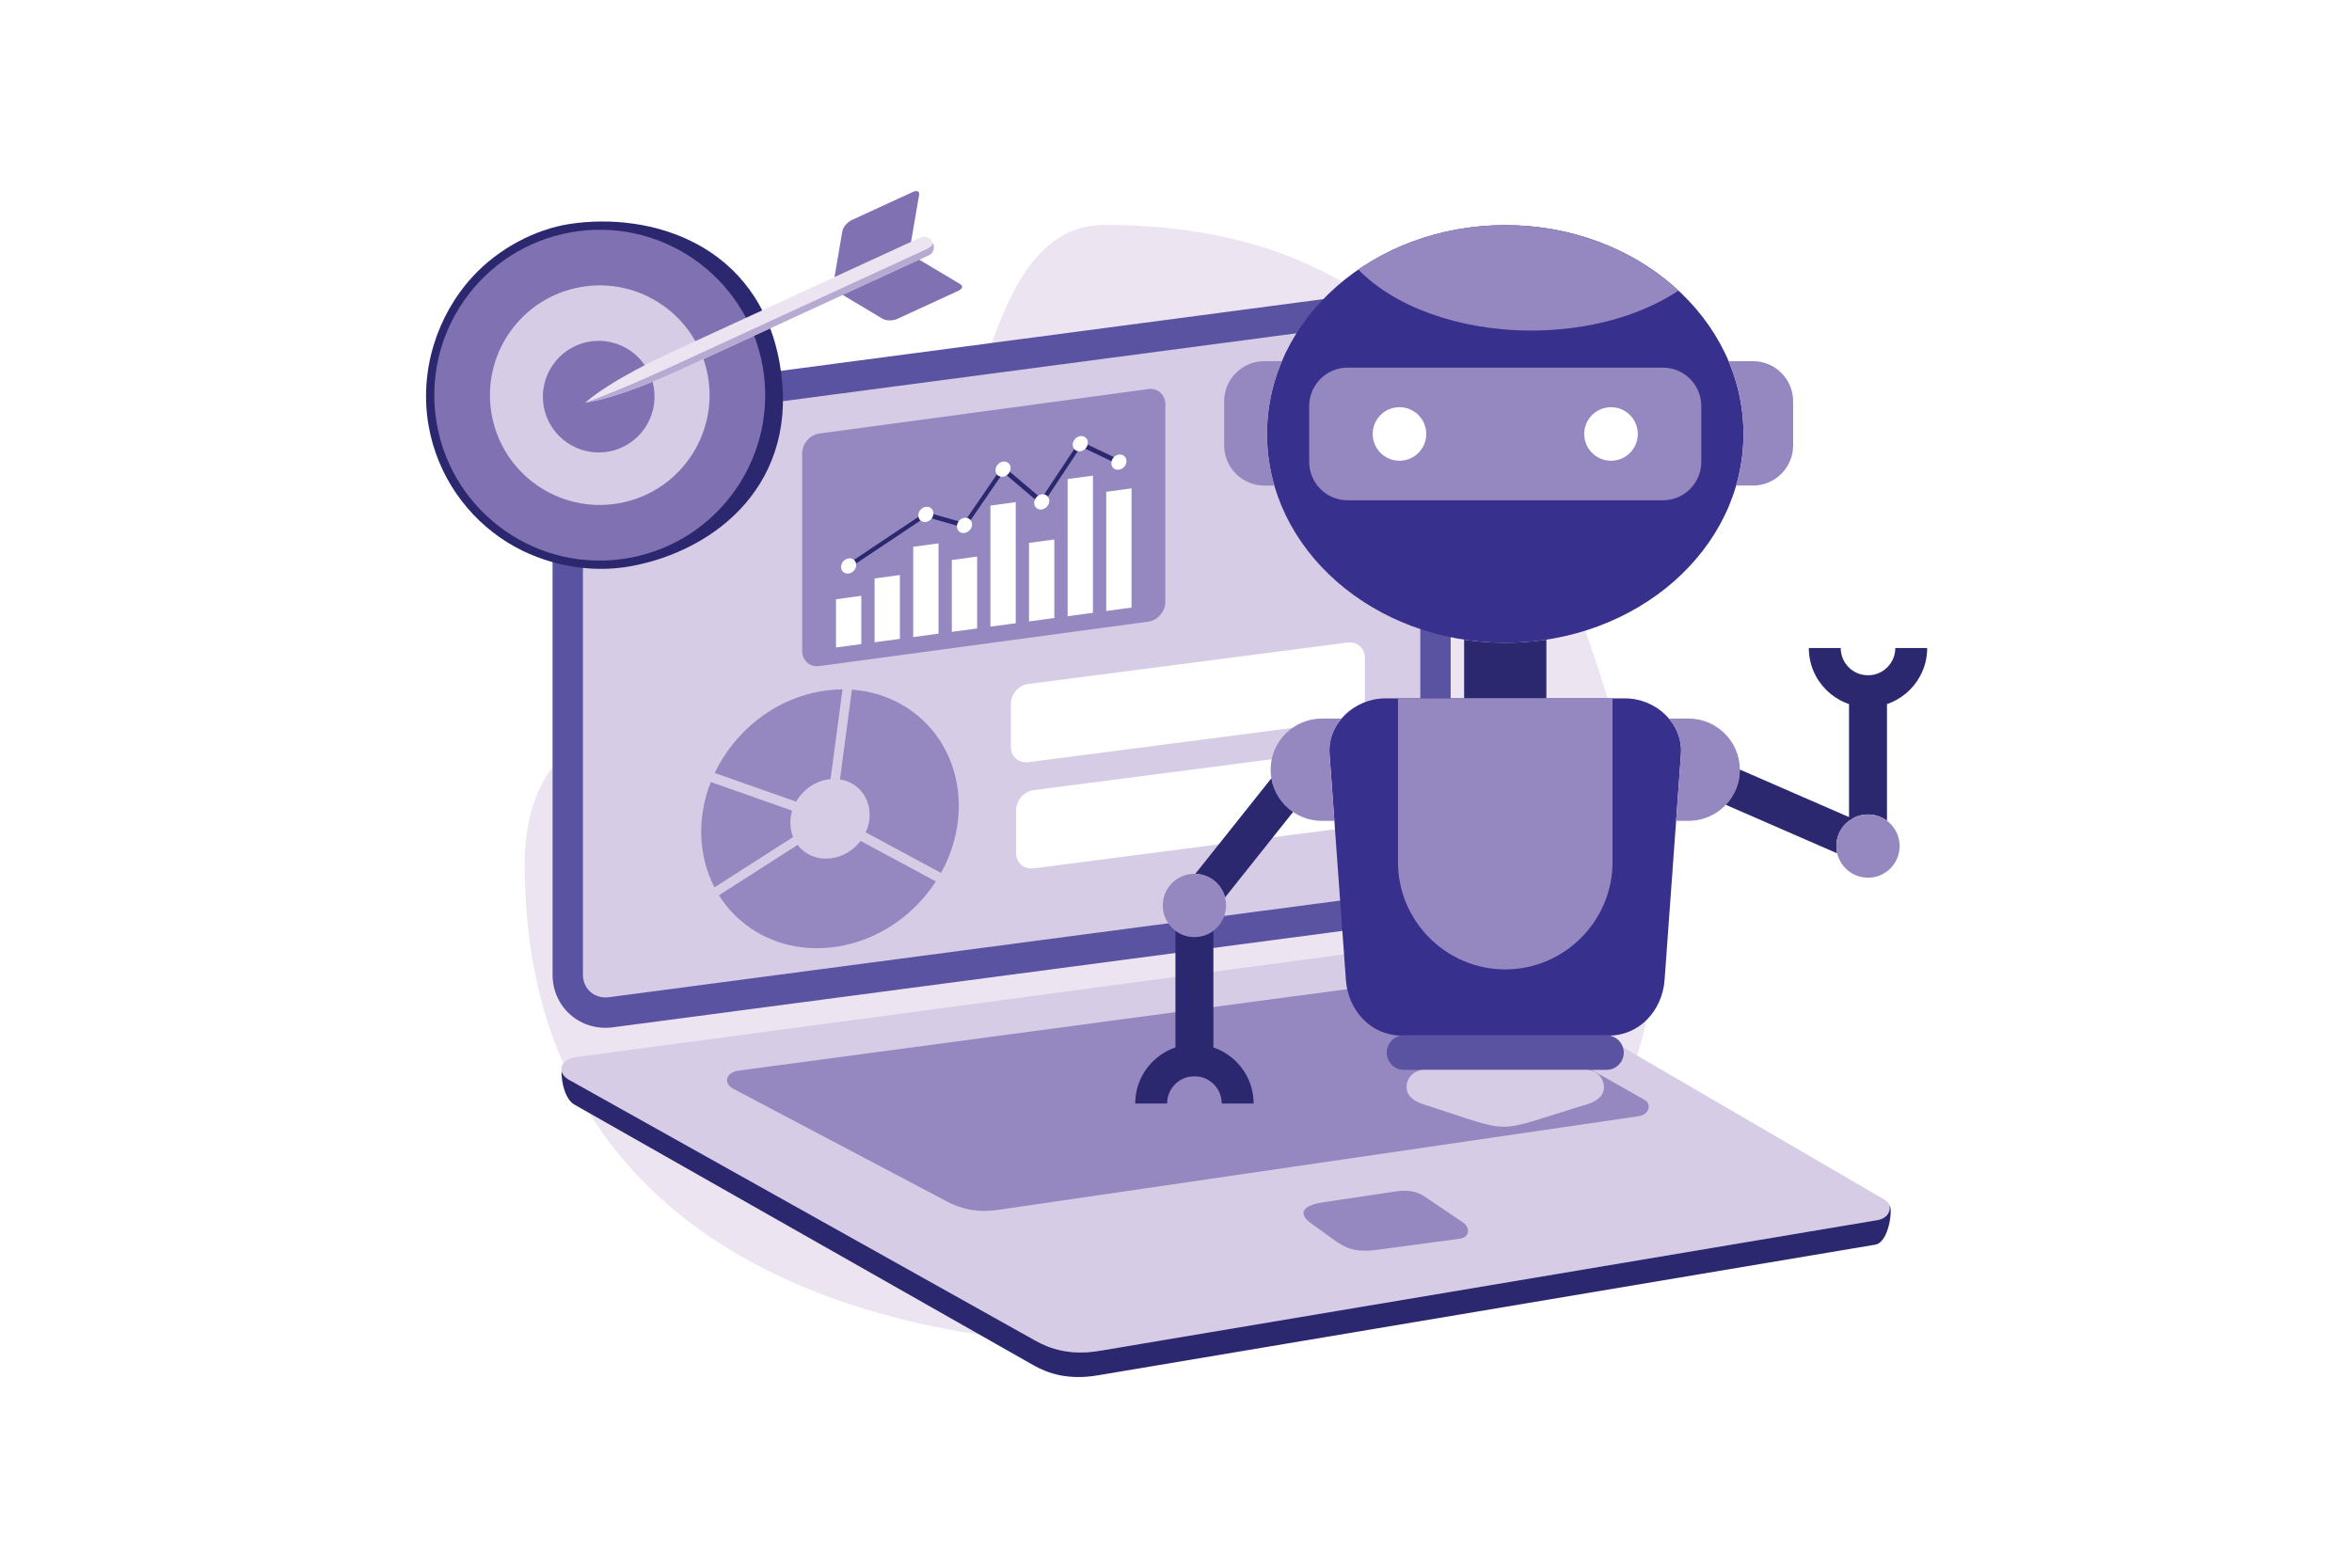 <?xml version="1.0" encoding="UTF-8"?><svg id="a" xmlns="http://www.w3.org/2000/svg" viewBox="0 0 3000 2000"><defs><style>.b,.c{fill:#fff;}.d{fill:#5a53a2;}.d,.e,.c,.f,.g,.h,.i,.j,.k{fill-rule:evenodd;}.e{fill:#8071b3;}.f{fill:#b6a9d2;}.g{fill:#ede4f1;}.h{fill:#38308d;}.i{fill:#d7cce5;}.j{fill:#9588c0;}.k{fill:#2b2870;}</style></defs><rect class="b" width="3000" height="2000"/><g><path class="g" d="M1408.5,286.93c-175.72,0-155.66,370.9-282.51,483.96-167.9,149.63-456.75,75.55-456.75,332.36,0,450.84,374.66,614.18,782.95,614.18s756.67-250.05,635.1-699.7c-121.57-449.64-270.5-730.8-678.78-730.8Z"/><path class="d" d="M1773.49,370.31l-1001.99,132.45c-37.29,4.93-66.69,38.08-66.69,75.81v664.98c0,41.64,35.66,72.52,76.85,67.07l1001.99-132.45c37.29-4.93,66.7-38.08,66.7-75.81V437.38c0-41.64-35.66-72.52-76.85-67.07Z"/><path class="i" d="M1778.57,408.7l-1001.99,132.46c-18.17,2.4-33.04,19.23-33.04,37.41v664.98c0,18.17,14.87,31.07,33.04,28.68l1001.99-132.46c18.18-2.4,33.05-19.24,33.05-37.41V437.38c0-18.17-14.87-31.08-33.05-28.68Z"/><path class="i" d="M2394.47,1556.61l-992.13,166.78c-37.05,6.23-62.84-2.45-81.6-12.95l-594.58-332.65c-16.93-9.48-11.68-26.43,8.47-29.13l1073.56-143.72c11.81-1.59,31.21-3.27,49.46,7.36l546.6,318.51c10.3,6,7.95,22.82-9.78,25.79Z"/><path class="j" d="M2090.19,1423.99l-816.6,119.44c-29.7,4.34-50.01-2.34-65.21-10.36l-272.91-143.99c-13.71-7.23-9.33-21.11,6.77-23.27l857.84-114.84c9.44-1.26,24.84-2.45,39.53,5.88l258.41,146.53c8.28,4.69,6.4,18.53-7.82,20.61Z"/><path class="j" d="M1861.6,1580.37l-105.23,14.12c-29.19,3.92-41.39-3-56.32-13.8l-28.56-20.65c-13.46-9.74-13.89-21.71,15.52-26.1l89.66-13.38c9.21-1.37,25.41-4.21,40.38,5.89l49.38,33.31c8.44,5.69,9.14,18.75-4.83,20.62Z"/><path class="k" d="M1402.33,1723.39l992.13-166.78c12.69-2.13,17.5-11.37,15.43-18.64,4.8,2.55-.21,46.94-17.94,49.92l-992.14,166.78c-37.04,6.23-62.9-2.33-81.6-12.95l-585.79-332.65c-11.3-6.42-16.68-28.56-16.16-42.79,.88,4.13,4.08,8.26,9.89,11.51l594.58,332.65c18.76,10.5,44.56,19.18,81.6,12.95Z"/><path class="c" d="M1311.45,872.59l407.39-52.87c12.14-1.58,22.07,7.23,22.07,19.59v54.89c0,12.35-9.93,23.73-22.07,25.31l-407.39,52.88c-12.14,1.57-22.08-7.23-22.08-19.59v-54.89c0-12.35,9.93-23.74,22.08-25.32h0Zm6.72,135.48c-12.14,1.57-22.08,12.96-22.08,25.31v54.9c0,12.35,9.94,21.15,22.08,19.58l407.39-52.87c12.14-1.58,22.07-12.96,22.07-25.32v-54.89c0-12.35-9.93-21.16-22.07-19.58l-407.39,52.87Z"/><path class="j" d="M1059.38,993.94l15.24-114.48c-50.94,.21-103.43,24.39-139.67,69.53-9.45,11.77-17.22,24.25-23.35,37.15l103.83,36.55c1.49-2.59,3.2-5.12,5.15-7.54,10.16-12.66,24.48-19.96,38.8-21.21Z"/><path class="j" d="M1010.43,1034.25l-103.83-36.55c-17.83,45.37-15.97,94.51,4.7,134.39l100.31-64.24c-4.21-10.3-4.65-22.2-1.18-33.6Z"/><path class="j" d="M1017.35,1077.91l-100.32,64.24c8.72,13.94,19.92,26.49,33.58,37.04,68.33,52.79,172.1,35.31,231.78-39.04,4.08-5.09,7.85-10.31,11.31-15.63l-96-51.72c-.31,.41-.62,.81-.94,1.2-18.37,22.89-50.32,28.27-71.36,12.02-3.1-2.39-5.78-5.13-8.05-8.11Z"/><path class="j" d="M1104.24,1061.92l96.01,51.72c39.42-70.75,27-156.95-33.52-203.69-23.57-18.21-51.36-28.06-80.1-30.09l-15.24,114.48c7.37,1.17,14.42,4.06,20.55,8.79,17.53,13.54,21.94,37.82,12.3,58.79Z"/><path class="h" d="M1919.96,287.22c167.83,0,303.88,119.27,303.88,266.39s-136.05,266.39-303.88,266.39-303.88-119.26-303.88-266.39,136.05-266.39,303.88-266.39Z"/><path class="j" d="M1718.78,469.01h402.35c26.88,0,48.88,22,48.88,48.89v71.44c0,26.89-22,48.89-48.88,48.89h-402.35c-26.88,0-48.88-22-48.88-48.89v-71.44c0-26.89,22-48.89,48.88-48.89Z"/><path class="h" d="M1766.86,890.98h306.19c39.07,0,73.86,32.11,71.03,71.03l-20.88,288.1c-2.82,38.95-31.98,71.04-71.04,71.04h-264.42c-39.06,0-68.22-32.07-71.04-71.04l-20.88-288.1c-2.82-38.97,31.96-71.03,71.03-71.03Z"/><path class="k" d="M1972.41,816.05c-17.05,2.6-34.57,3.95-52.46,3.95s-35.41-1.35-52.45-3.95v74.93h104.91v-74.93Z"/><path class="c" d="M1785.05,519.46c18.86,0,34.17,15.3,34.17,34.17s-15.3,34.16-34.17,34.16-34.17-15.3-34.17-34.16,15.31-34.17,34.17-34.17h0Zm269.81,0c18.86,0,34.16,15.3,34.16,34.17s-15.3,34.16-34.16,34.16-34.17-15.3-34.17-34.16,15.3-34.17,34.17-34.17Z"/><path class="j" d="M2056.79,890.98h-273.66v208.93c0,75.26,61.56,136.82,136.83,136.82s136.83-61.56,136.83-136.82v-208.93Z"/><path class="j" d="M1612.52,460.76h22.54c-12.28,28.91-18.99,60.19-18.99,92.85,0,22.73,3.24,44.79,9.36,65.85h-12.91c-28.12,0-51.11-22.99-51.11-51.11v-56.49c0-28.12,23-51.11,51.11-51.11h0Zm592.34,0h31.19c28.12,0,51.11,22.99,51.11,51.11v56.49c0,28.12-23,51.11-51.11,51.11h-21.57c6.12-21.06,9.36-43.12,9.36-65.85,0-32.66-6.71-63.94-18.98-92.85Z"/><path class="j" d="M1685.94,916.74h25.16c-10.48,12.34-16.53,28.13-15.28,45.28l6.16,85.18h-16.05c-35.88,0-65.22-29.35-65.22-65.22h0c0-35.88,29.35-65.23,65.22-65.23h0Zm442.85,0h25.18c35.88,0,65.22,29.35,65.22,65.22h0c0,35.88-29.35,65.23-65.22,65.23h-16.05l6.17-85.18c1.25-17.13-4.8-32.94-15.29-45.28Z"/><path class="k" d="M1499.29,1373h48.41v-185.6c-6.74,5.07-15.12,8.07-24.2,8.07s-17.46-3-24.21-8.07v185.61Z"/><path class="k" d="M1562.55,1144.92l86.78-109.04c-14.36-9.81-24.65-25.19-27.69-42.96l-97,121.87c18.26,.52,33.48,13.15,37.91,30.13Z"/><path class="j" d="M1523.5,1195.46c22.29,0,40.35-18.06,40.35-40.35s-18.06-40.34-40.35-40.34-40.35,18.06-40.35,40.34,18.06,40.35,40.35,40.35Z"/><path class="k" d="M1598.98,1407.81h0c0-20.84-8.46-39.73-22.11-53.38-13.65-13.65-32.53-22.11-53.37-22.11s-39.72,8.46-53.37,22.11c-13.65,13.65-22.11,32.53-22.11,53.37h40.67c0-9.61,3.9-18.32,10.2-24.61,6.3-6.3,15.01-10.2,24.61-10.2s18.32,3.9,24.61,10.2c6.29,6.29,10.2,15,10.2,24.61h40.67Z"/><path class="k" d="M2406.86,861.52h-48.41v185.6c6.74-5.07,15.12-8.07,24.2-8.07s17.46,3,24.21,8.07v-185.61Z"/><path class="k" d="M2362.73,1044.3l-143.54-62.54v.2h0c0,17.32-6.83,33.11-17.92,44.8l142.12,61.93c-.7-3-1.08-6.1-1.08-9.3,0-15.04,8.22-28.15,20.42-35.1Z"/><path class="j" d="M2382.66,1039.06c-22.29,0-40.34,18.06-40.34,40.35s18.06,40.34,40.34,40.34,40.34-18.06,40.34-40.34-18.06-40.35-40.34-40.35Z"/><path class="k" d="M2307.18,826.71h0c0,20.84,8.46,39.73,22.11,53.37,13.65,13.65,32.53,22.11,53.37,22.11s39.72-8.46,53.37-22.11c13.65-13.65,22.11-32.53,22.11-53.37h-40.67c0,9.61-3.91,18.32-10.2,24.61-6.29,6.3-15,10.2-24.61,10.2s-18.32-3.9-24.61-10.2c-6.3-6.29-10.2-15-10.2-24.61h-40.67Z"/><path class="d" d="M1790.82,1320.83h258.26c12.13,0,22.05,9.92,22.05,22.04h0c0,12.13-9.92,22.04-22.05,22.04h-258.26c-12.13,0-22.04-9.92-22.04-22.04h0c0-12.13,9.92-22.04,22.04-22.04Z"/><path class="i" d="M1816.14,1364.91h207.63c12.12,0,22.04,9.91,22.04,22.04h0c0,12.13-10.43,18.54-22.04,22.04-123.91,37.33-87.38,38.5-207.63,0-11.55-3.69-22.04-9.92-22.04-22.04h0c0-12.13,9.91-22.04,22.04-22.04Z"/><path class="j" d="M1045,553.08l419.62-56.69c11.99-1.62,21.8,7.04,21.8,19.25v252.3c0,12.21-9.81,23.52-21.8,25.14l-419.62,56.7c-11.99,1.62-21.8-7.05-21.8-19.26v-252.3c0-12.2,9.81-23.52,21.8-25.14Z"/><polygon class="k" points="1081.12 719.69 1180.81 653.1 1229.25 666.91 1279.11 594.26 1328.39 636 1377.16 562.34 1428.65 586.97 1425.68 592.24 1378.68 569.75 1329.11 644.61 1279.75 602.8 1231.13 673.65 1181.08 659.38 1083.8 724.36 1081.12 719.69"/><polygon class="c" points="1066.31 764.5 1098.6 760.13 1098.6 821.69 1066.31 826.06 1066.31 764.5"/><polygon class="c" points="1115.56 737.96 1147.84 733.59 1147.84 815.04 1115.56 819.41 1115.56 737.96"/><polygon class="c" points="1164.8 697.54 1197.09 693.18 1197.09 808.38 1164.8 812.75 1164.8 697.54"/><polygon class="c" points="1214.04 714.4 1246.34 710.04 1246.34 801.74 1214.04 806.1 1214.04 714.4"/><polygon class="c" points="1263.28 644.97 1295.58 640.61 1295.58 795.08 1263.28 799.44 1263.28 644.97"/><polygon class="c" points="1312.53 692.6 1344.82 688.24 1344.82 788.42 1312.53 792.79 1312.53 692.6"/><polygon class="c" points="1361.77 611.12 1394.06 606.76 1394.06 781.78 1361.77 786.14 1361.77 611.12"/><polygon class="c" points="1411.02 627.41 1443.31 623.05 1443.31 775.12 1411.02 779.48 1411.02 627.41"/><path class="c" d="M1082.46,712.38c5.33-.72,9.65,3.02,9.65,8.34s-4.32,10.24-9.65,10.95c-5.33,.72-9.65-3.02-9.65-8.34s4.32-10.24,9.65-10.95Z"/><path class="c" d="M1180.94,646.59c5.33-.72,9.65,3.02,9.65,8.35s-4.32,10.23-9.65,10.95c-5.33,.72-9.65-3.02-9.65-8.35s4.32-10.23,9.65-10.95Z"/><path class="c" d="M1230.19,660.63c5.33-.72,9.65,3.02,9.65,8.35s-4.32,10.23-9.65,10.95c-5.33,.72-9.65-3.02-9.65-8.35s4.32-10.23,9.65-10.95Z"/><path class="c" d="M1279.43,588.88c5.33-.72,9.65,3.02,9.65,8.35s-4.32,10.23-9.65,10.95c-5.33,.72-9.65-3.02-9.65-8.35s4.32-10.23,9.65-10.95Z"/><path class="c" d="M1328.75,630.65c5.33-.72,9.65,3.02,9.65,8.34s-4.32,10.24-9.65,10.96c-5.33,.72-9.65-3.02-9.65-8.35s4.32-10.23,9.65-10.95Z"/><path class="c" d="M1377.92,556.4c5.33-.72,9.65,3.02,9.65,8.34s-4.32,10.24-9.65,10.96c-5.33,.72-9.65-3.02-9.65-8.35s4.32-10.23,9.65-10.95Z"/><path class="c" d="M1427.16,579.95c5.33-.72,9.65,3.02,9.65,8.35s-4.32,10.23-9.65,10.95c-5.33,.72-9.65-3.02-9.65-8.34s4.32-10.24,9.65-10.96Z"/><path class="k" d="M725.86,285.86c103.05-16.1,241.16,24.45,268.54,177.17,27.38,152.72-80.83,239.54-190.28,259.41-51.91,9.43-110-1.46-156.6-30.29-51.65-31.96-89.7-85.55-100.82-148.87-12.29-69.92,10.62-140.71,56.09-190.3,32.96-35.95,79.76-60.35,123.08-67.11Z"/><path class="e" d="M727.76,296.45c114.71-20.56,224.36,55.76,244.93,170.46,20.56,114.71-55.76,224.37-170.47,244.93-114.71,20.57-224.36-55.76-244.93-170.46-20.56-114.7,55.76-224.37,170.47-244.93Z"/><path class="i" d="M740.28,366.29c76.14-13.65,148.92,37.01,162.56,113.14,13.64,76.14-37.01,148.92-113.14,162.57-76.13,13.64-148.91-37.01-162.56-113.14-13.65-76.13,37.01-148.91,113.14-162.56Z"/><path class="e" d="M751.11,435.97c38.7-6.94,75.7,18.81,82.63,57.51,6.94,38.7-18.81,75.69-57.51,82.63-38.7,6.94-75.7-18.81-82.64-57.51-6.94-38.7,18.82-75.69,57.51-82.63Z"/><path class="g" d="M746.61,513.63c42.15-6,108.61-36.21,119.1-41.04,117.67-54.18,201.61-92.83,319.28-147.02,5.54-2.55,7.72-9.76,4.84-16.03h0c-2.88-6.26-9.78-9.29-15.32-6.74-117.67,54.19-201.61,92.84-319.29,147.02-10.49,4.83-76.65,35.68-108.62,63.81Z"/><path class="f" d="M862.23,465.02l319.29-147.02c5.54-2.55,9.28-6.36,8.32-8.46,2.89,6.26,.71,13.47-4.84,16.02l-12.44,5.73-24.42,11.24-24.41,11.24-24.41,11.24-24.41,11.24-209.19,96.32c-10.49,4.84-76.95,35.04-119.1,41.04,38.77-13.35,105.13-43.77,115.62-48.6Z"/><path class="e" d="M1074.9,376.26l50.99,30.47c4.5,2.69,12.91,2.71,18.68,.06l78.22-36.02c4.92-2.26,5.81-5.99,1.97-8.28l-52.2-31.19-97.66,44.96Z"/><path class="e" d="M1064.42,353.5l10-58.55c.88-5.16,6.33-11.57,12.1-14.23l78.22-36.01c4.92-2.26,8.33-.52,7.58,3.89l-10.24,59.94-97.66,44.96Z"/><path class="j" d="M2140.95,370.76c-55.41-51.44-133.93-83.54-221-83.54-70.7,0-135.76,21.16-187.39,56.67,45.28,46.65,127.1,77.8,220.52,77.8,74.05,0,140.82-19.57,187.87-50.93Z"/></g></svg>
